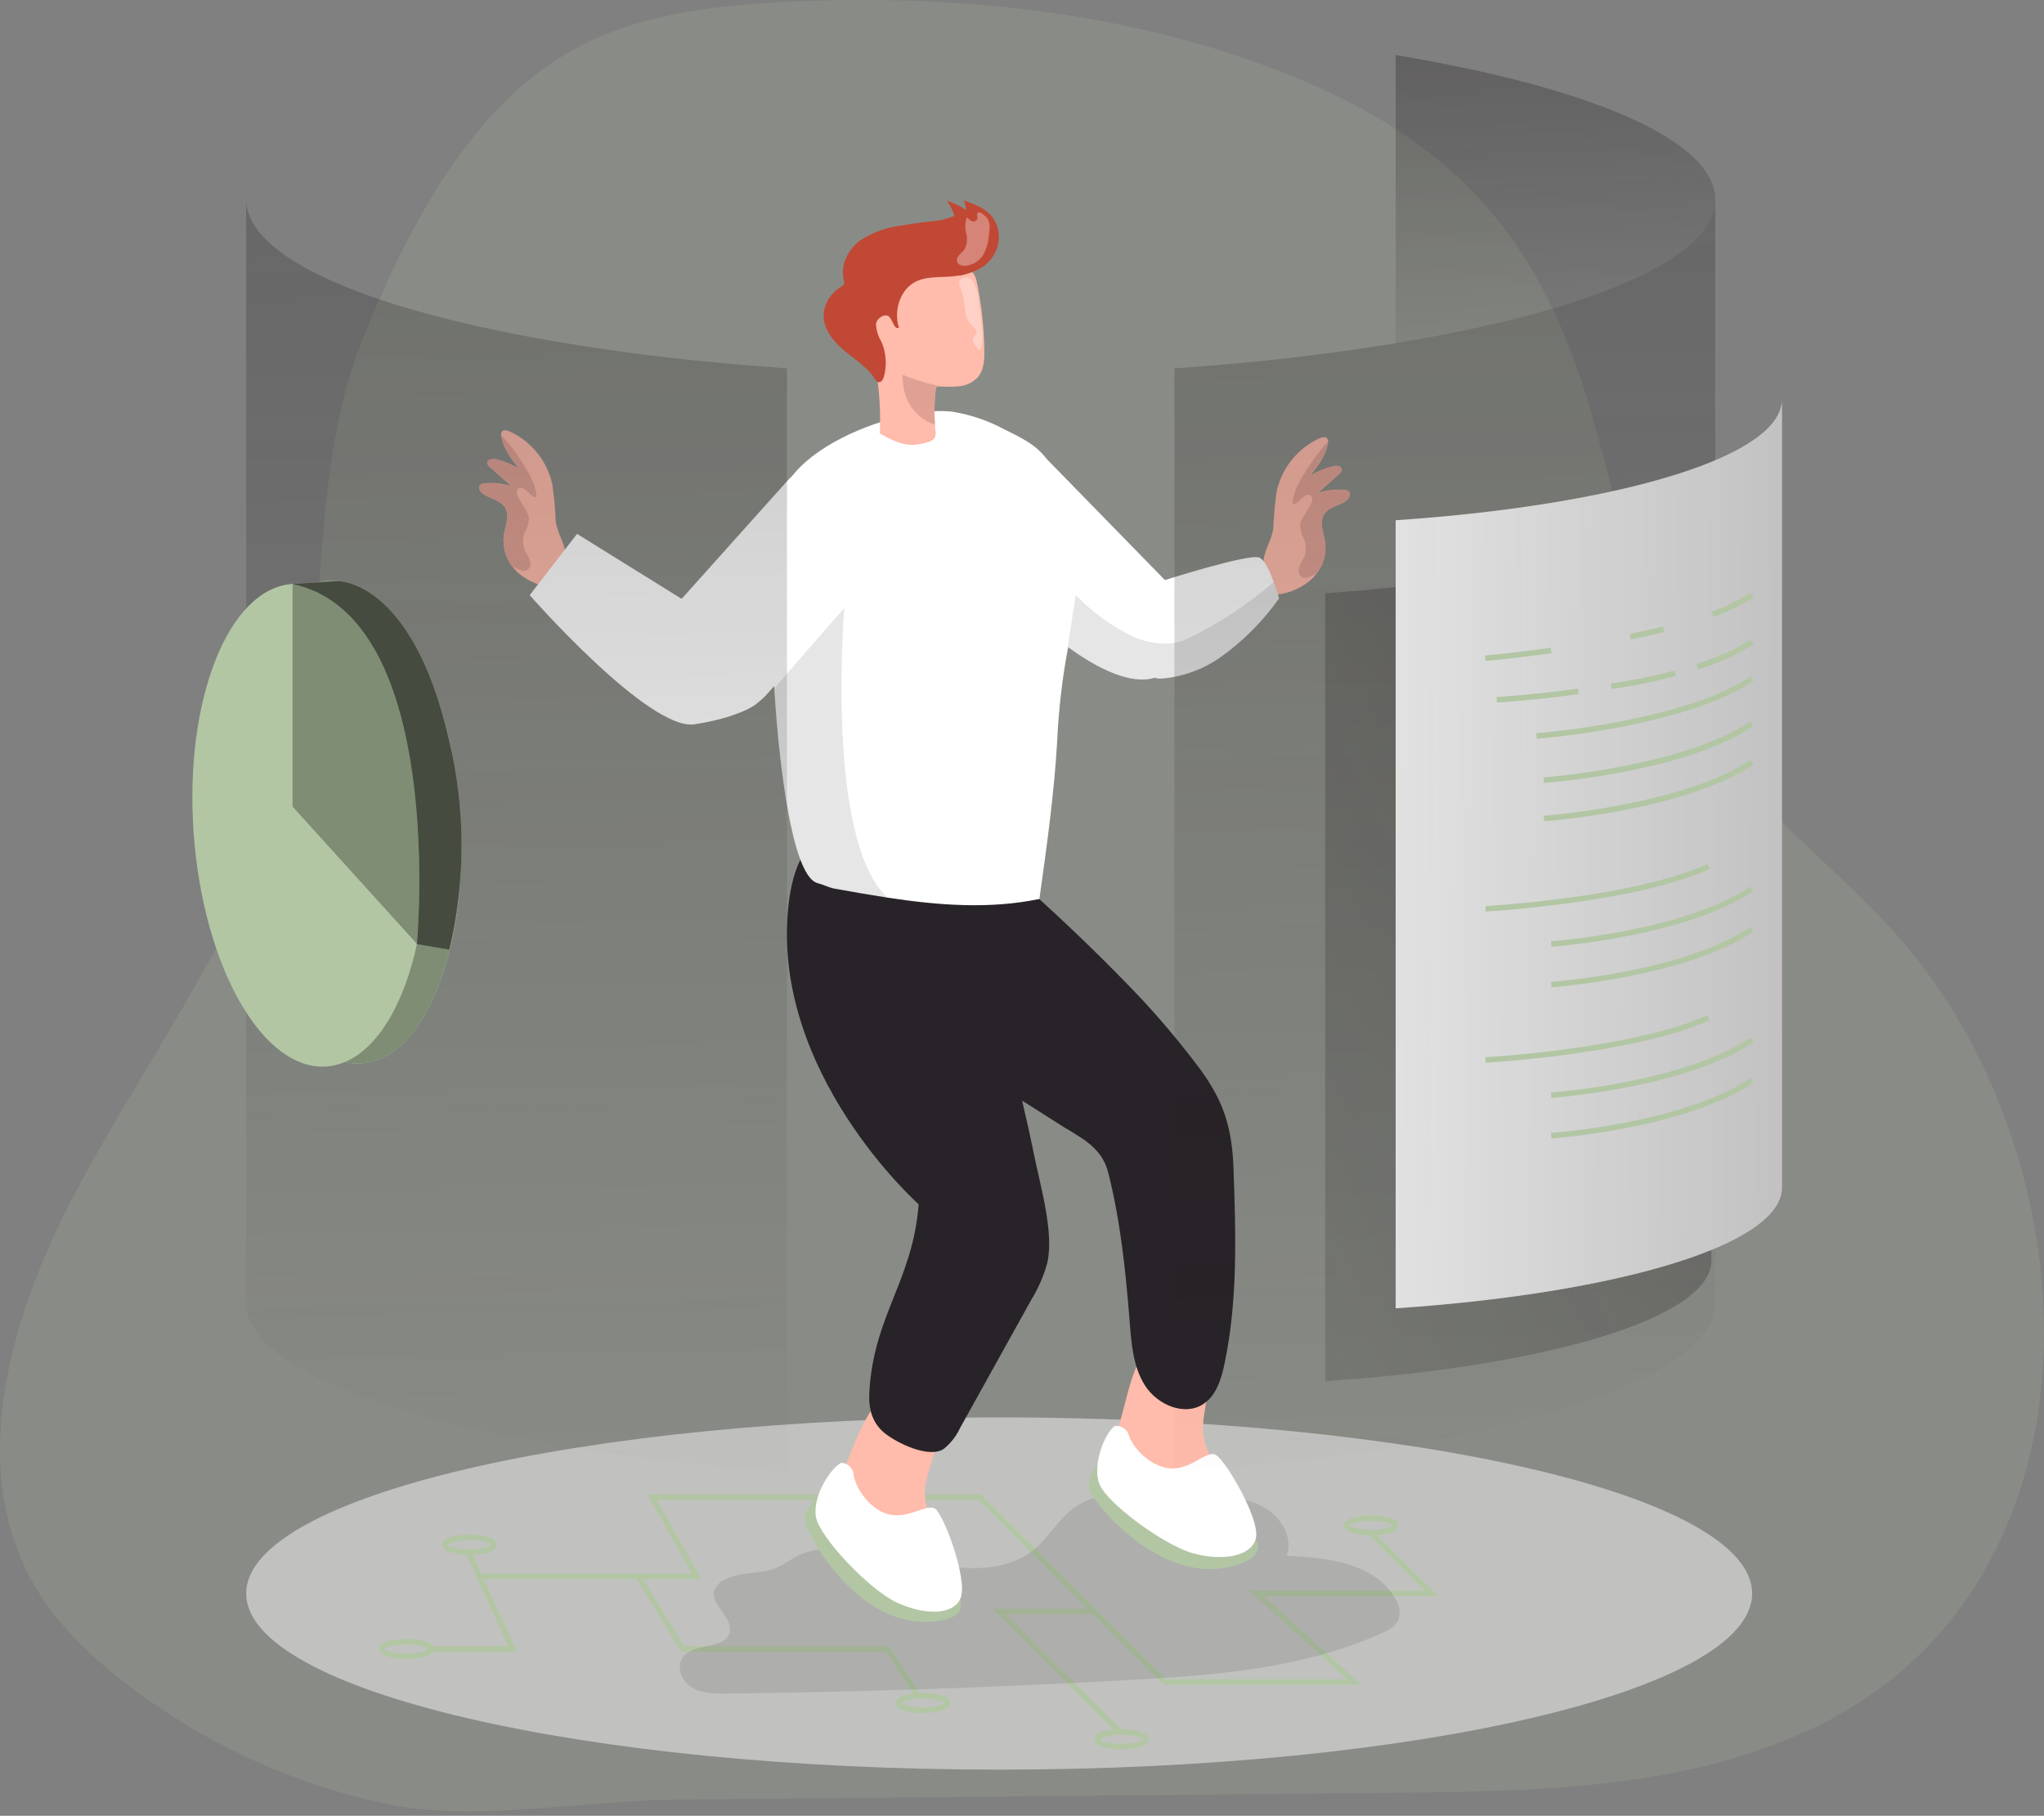 <?xml version="1.0" encoding="UTF-8"?> <svg xmlns="http://www.w3.org/2000/svg" width="188" height="167" viewBox="0 0 188 167" fill="none"><rect x="0" y="0" width="188" height="167" fill="#808080" stroke="none"/><path opacity="0.18" d="M13.766 97.826C19.293 88.547 24.783 79.259 27.322 68.816C30.291 56.602 28.581 43.182 33.283 31.39C37.176 21.642 42.958 10.161 52.409 4.755C58.328 1.357 65.357 0.524 72.17 0.174C88.099 -0.593 104.495 1.072 119.329 7.204C134.273 13.389 141.861 22.323 146.366 37.981C149.354 48.379 151.289 59.419 157.501 68.273C162.04 74.735 168.529 79.541 173.882 85.35C192.935 106.019 194.962 146.365 165.864 159.355C154.254 164.548 141.116 164.754 128.399 164.879L61.966 165.514C53.39 165.594 43.681 167.643 35.37 165.871C26.581 163.982 18.339 160.12 11.26 154.573C8.162 152.159 5.277 149.372 3.269 145.981C-3.311 134.854 1.095 120.533 7.219 109.144C9.276 105.338 11.515 101.575 13.758 97.83L13.766 97.826Z" fill="#B2C6A4"></path><path opacity="0.47" d="M91.9 162.754C130.148 162.754 161.154 155.502 161.154 146.556C161.154 137.609 130.148 130.357 91.9 130.357C53.653 130.357 22.646 137.609 22.646 146.556C22.646 155.502 53.653 162.754 91.9 162.754Z" fill="white"></path><path d="M125.221 154.953H107.019L90.018 137.952H60.423L64.513 145.244H44.065V144.734H63.643L59.556 137.443H90.224L107.236 154.444H123.902L114.904 146.301H131.049L125.856 141.108L126.213 140.75L132.281 146.81H116.223L125.221 154.953Z" fill="#B2C6A4"></path><path d="M102.791 159.473L91.283 147.966H100.647V148.475H92.511L103.152 159.112L102.791 159.473Z" fill="#B2C6A4"></path><path d="M84.229 156.105L81.503 151.915H62.647L58.484 145.122L58.914 144.852L62.932 151.406H81.777L84.658 155.823L84.229 156.105Z" fill="#B2C6A4"></path><path d="M47.551 151.916H39.188V151.406H46.757L42.833 142.83L43.297 142.625L47.551 151.916Z" fill="#B2C6A4"></path><path d="M126.111 141.206C125.179 141.206 123.598 141.013 123.598 140.286C123.598 139.56 125.179 139.359 126.111 139.359C127.042 139.359 128.623 139.553 128.623 140.286C128.623 141.02 127.046 141.206 126.111 141.206ZM126.111 139.868C124.921 139.868 124.172 140.15 124.073 140.302C124.145 140.42 124.894 140.697 126.111 140.697C127.327 140.697 128.004 140.439 128.11 140.286C128.004 140.134 127.259 139.868 126.111 139.868Z" fill="#B2C6A4"></path><path d="M103.157 160.887C102.226 160.887 100.645 160.694 100.645 159.96C100.645 159.226 102.226 159.032 103.157 159.032C104.089 159.032 105.67 159.23 105.67 159.96C105.67 160.69 104.093 160.887 103.157 160.887ZM103.157 159.545C101.967 159.545 101.219 159.827 101.154 159.979C101.219 160.1 101.967 160.382 103.157 160.382C104.347 160.382 105.051 160.116 105.157 159.964C105.051 159.789 104.313 159.545 103.157 159.545Z" fill="#B2C6A4"></path><path d="M84.901 157.561C83.966 157.561 82.389 157.364 82.389 156.634C82.389 155.904 83.966 155.706 84.901 155.706C85.837 155.706 87.414 155.904 87.414 156.634C87.414 157.364 85.833 157.561 84.901 157.561ZM84.901 156.215C83.712 156.215 82.963 156.497 82.864 156.649C82.936 156.77 83.685 157.052 84.901 157.052C86.118 157.052 86.795 156.786 86.901 156.634C86.795 156.482 86.034 156.227 84.901 156.227V156.215Z" fill="#B2C6A4"></path><path d="M37.382 152.581C36.447 152.581 34.869 152.387 34.869 151.653C34.869 150.92 36.447 150.733 37.382 150.733C38.317 150.733 39.895 150.927 39.895 151.653C39.895 152.379 38.313 152.581 37.382 152.581ZM37.382 151.243C36.192 151.243 35.443 151.524 35.344 151.669C35.417 151.79 36.166 152.072 37.382 152.072C38.599 152.072 39.275 151.813 39.382 151.653C39.275 151.501 38.538 151.243 37.382 151.243Z" fill="#B2C6A4"></path><path d="M43.167 142.993C42.236 142.993 40.654 142.796 40.654 142.066C40.654 141.336 42.236 141.138 43.167 141.138C44.099 141.138 45.68 141.332 45.68 142.066C45.68 142.799 44.102 142.993 43.167 142.993ZM43.167 141.651C41.977 141.651 41.228 141.933 41.164 142.085C41.228 142.203 41.977 142.488 43.167 142.488C44.357 142.488 45.06 142.222 45.167 142.07C45.06 141.895 44.3 141.632 43.167 141.632V141.651Z" fill="#B2C6A4"></path><path opacity="0.1" d="M66.751 145.24C66.307 145.419 65.945 145.757 65.733 146.186C65.223 147.528 67.421 148.684 67.116 150.091C66.744 151.76 63.817 151.026 62.805 152.406C62.155 153.288 62.71 154.63 63.646 155.2C64.581 155.77 65.744 155.77 66.835 155.759C79.198 155.618 91.557 155.2 103.908 154.508C111.839 154.067 119.966 153.467 127.182 150.152C127.782 149.954 128.292 149.543 128.619 148.996C128.836 148.338 128.733 147.62 128.345 147.046C126.509 143.772 122.095 143.24 118.343 143.092C118.959 141.412 117.834 139.499 116.256 138.625C114.678 137.751 112.831 137.667 111.04 137.606L105.539 137.397C103.281 137.31 100.852 137.275 98.985 138.538C97.457 139.556 96.567 141.29 95.165 142.461C91.888 145.183 87.022 144.191 82.893 143.195C80.141 142.529 77.016 141.948 74.241 142.742C73.051 143.084 72.169 143.947 71.051 144.331C69.622 144.799 68.154 144.525 66.755 145.244L66.751 145.24Z" fill="#020202"></path><path d="M77.695 134.911C77.155 136.093 76.6 137.314 76.612 138.61C76.676 139.891 77.129 141.123 77.908 142.142C79.535 144.419 81.976 145.981 84.728 146.498C85.085 146.601 85.469 146.571 85.808 146.419C86.036 146.263 86.214 146.042 86.317 145.784C86.933 144.442 86.617 142.856 86.15 141.454C85.682 140.047 85.051 138.656 85.07 137.173C85.104 134.394 88.921 128.893 84.257 127.718C80.364 126.711 78.862 132.394 77.695 134.915V134.911Z" fill="#FFBBAB"></path><path d="M103.054 130.615C102.674 131.85 102.29 133.158 102.469 134.42C102.705 135.682 103.321 136.842 104.229 137.75C106.141 139.792 108.772 141.012 111.562 141.161C111.931 141.214 112.308 141.134 112.627 140.936C112.836 140.75 112.984 140.507 113.049 140.233C113.482 138.819 112.958 137.298 112.308 135.968C111.657 134.641 110.848 133.337 110.669 131.866C110.335 129.106 113.387 123.148 108.601 122.601C104.605 122.122 103.872 127.954 103.054 130.611V130.615Z" fill="#FFBBAB"></path><path d="M95.588 82.685C98.778 85.589 101.888 88.604 104.861 91.733C106.67 93.668 108.381 95.698 109.985 97.808C112.418 100.944 113.319 103.468 113.456 107.517C113.665 113.523 113.863 119.598 112.616 125.479C112.319 126.863 111.863 128.35 110.681 129.129C108.94 130.281 106.442 129.194 105.317 127.433C104.192 125.673 104.055 123.484 103.891 121.397C103.534 116.892 103.047 112.235 101.926 107.825C101.283 105.312 99.135 104.536 97.086 103.179C93.205 100.636 86.746 97.188 84.838 92.683C83.537 89.387 82.465 86.007 81.633 82.567L95.588 82.685Z" fill="#282328"></path><path d="M89.259 83.213C90.506 87.497 91.673 91.808 92.764 96.138C93.608 99.472 94.421 102.822 95.106 106.19C95.68 109.056 96.949 113.284 96.337 116.104C96.01 117.321 95.508 118.484 94.847 119.556L88.312 131.318C87.97 132.06 87.46 132.717 86.829 133.238C85.472 134.189 82.442 132.702 81.321 131.767C80.2 130.832 79.884 129.539 79.956 128.114C80.317 121.02 83.94 117.849 84.495 110.763C84.495 110.763 70.84 98.613 72.52 83.281C74.201 67.946 89.255 83.217 89.255 83.217L89.259 83.213Z" fill="#282328"></path><path d="M108.043 59.126C107.956 60.609 107.477 61.901 106.192 62.327C106.086 62.365 105.975 62.395 105.861 62.418C103.493 62.894 100.391 61.092 98.228 59.518C97.327 58.868 96.464 58.164 95.643 57.415V41.57L107.154 53.359C107.154 53.359 108.207 56.526 108.043 59.126Z" fill="white"></path><path d="M98.254 59.464C97.706 62.342 97.368 65.254 97.235 68.177C96.953 73.04 96.277 77.849 95.6 82.677C91.019 83.635 86.305 83.266 81.644 82.559C80.017 82.308 78.398 82.023 76.79 81.734C76.246 81.639 75.771 81.369 75.212 81.225C72.536 80.559 71.456 67.421 71.213 63.304C70.977 59.384 70.897 55.465 70.973 51.542C71.03 48.698 71.254 45.623 73.11 43.475C75.585 40.616 80.363 38.723 83.99 38.054C85.161 37.814 86.362 37.746 87.552 37.856C89.248 38.126 90.882 38.681 92.391 39.498C94.193 40.388 95.798 41.141 96.683 42.923C97.653 44.98 98.329 47.166 98.694 49.413C99.269 52.766 98.892 56.161 98.254 59.461V59.464Z" fill="white"></path><path opacity="0.1" d="M81.637 82.567C80.01 82.316 78.39 82.031 76.782 81.742C76.238 81.647 75.763 81.377 75.204 81.232C72.528 80.567 71.448 67.429 71.205 63.312L77.66 55.895C77.66 55.895 75.862 77.286 81.641 82.563L81.637 82.567Z" fill="#020202"></path><path d="M89.947 34.682C89.509 35.153 88.916 35.45 88.278 35.518C87.746 35.575 87.206 35.587 86.67 35.548H86.369C86.293 35.537 86.217 35.548 86.149 35.59C86.088 35.655 86.05 35.739 86.054 35.83C85.936 36.898 85.917 37.978 85.993 39.05C85.993 39.244 86.023 39.438 86.042 39.632C86.08 39.833 86.065 40.042 85.993 40.236C85.841 40.46 85.605 40.612 85.343 40.662C84.875 40.821 84.381 40.905 83.887 40.913C82.83 40.913 81.849 40.377 80.925 39.871C80.998 38.035 80.899 36.199 80.636 34.378C80.294 32.047 79.678 29.671 79.933 27.314C79.99 26.387 80.329 25.501 80.899 24.771C81.75 23.821 83.119 23.509 84.396 23.513C86.088 23.482 87.753 23.938 89.194 24.824C89.703 25.185 89.783 25.645 89.905 26.246C90.087 27.174 90.236 28.109 90.338 29.044C90.456 30.112 90.524 31.188 90.536 32.264C90.547 33.1 90.494 34.032 89.947 34.682Z" fill="#FFBBAB"></path><path d="M88.072 25.356C86.867 25.562 85.529 25.356 84.419 25.812C82.83 26.459 82.153 28.519 82.681 30.15C82.225 30.317 82.142 29.489 81.784 29.131C81.427 28.774 80.629 29.242 80.572 29.819C80.602 30.397 80.777 30.96 81.081 31.454C81.514 32.469 81.59 33.602 81.294 34.666C81.222 34.917 81.039 35.21 80.784 35.145C80.53 35.081 80.359 34.636 80.203 34.469C79.96 34.176 79.693 33.902 79.404 33.655C78.846 33.146 78.23 32.735 77.66 32.256C76.641 31.405 75.702 30.257 75.763 28.934C75.785 28.386 75.964 27.858 76.272 27.405C76.534 27.021 76.869 26.695 77.26 26.444C77.424 26.341 77.606 26.231 77.641 26.048C77.652 25.942 77.641 25.839 77.606 25.736C77.257 24.395 78.002 22.954 79.108 22.117C80.271 21.357 81.598 20.886 82.982 20.737C83.868 20.578 84.765 20.452 85.654 20.35C86.396 20.312 87.122 20.14 87.799 19.84C87.624 19.354 87.384 18.894 87.091 18.472C87.722 18.669 88.327 18.954 88.878 19.323C88.848 19.015 88.768 18.715 88.639 18.434C89.612 18.764 90.635 19.137 91.273 19.962C92.033 21.019 92.072 22.433 91.364 23.524C90.676 24.607 89.593 25.052 88.395 25.33L88.068 25.36L88.072 25.356Z" fill="#C14834"></path><path d="M86.669 35.544H86.368C86.292 35.533 86.216 35.544 86.148 35.586C86.087 35.651 86.049 35.735 86.053 35.826C85.935 36.894 85.916 37.974 85.992 39.046C85.992 39.046 82.939 38.263 83.019 34.465C84.186 34.951 85.403 35.313 86.65 35.544H86.669Z" fill="#E0A194"></path><path d="M123.733 46.117C123.083 46.528 122.205 46.627 121.783 47.307C121.3 48.075 121.783 49.06 121.889 49.957C122.003 50.949 121.722 51.949 121.106 52.736C120.92 52.983 120.707 53.211 120.475 53.412C119.464 54.234 118.213 54.697 116.913 54.732C116.913 54.732 116.195 51.85 116.217 51.557C116.305 50.538 117 49.615 117.115 48.558C117.16 47.44 117.263 46.326 117.419 45.22C117.886 43.053 119.346 41.232 121.365 40.308C121.616 40.198 121.969 40.13 122.106 40.369C122.152 40.472 122.167 40.586 122.14 40.696C121.988 41.852 121.235 42.829 120.506 43.749C121.163 43.372 121.87 43.087 122.604 42.897C122.931 42.81 123.414 42.863 123.418 43.197C123.391 43.357 123.304 43.502 123.167 43.593L121.201 45.353C122 45.094 122.84 45.003 123.676 45.083C123.817 45.083 123.95 45.133 124.064 45.216C124.307 45.475 124.045 45.919 123.733 46.113V46.117Z" fill="#FFBBAB"></path><path d="M123.732 46.117C123.082 46.528 122.203 46.626 121.781 47.307C121.299 48.075 121.781 49.059 121.888 49.957C122.002 50.949 121.721 51.949 121.105 52.736C120.873 52.876 120.63 52.99 120.371 53.078C120.192 53.158 119.995 53.173 119.805 53.123C119.497 52.956 119.356 52.591 119.462 52.257C119.58 51.937 119.729 51.633 119.9 51.34C120.139 50.82 120.17 50.227 119.987 49.683C119.755 49.265 119.615 48.805 119.565 48.33C119.615 48.033 119.725 47.752 119.896 47.505L120.493 46.486C120.599 46.334 120.668 46.159 120.698 45.976C120.728 45.798 120.641 45.615 120.478 45.528C120.28 45.482 120.071 45.535 119.922 45.676C119.592 45.916 118.801 46.927 118.904 45.988C119.025 45.349 119.257 44.737 119.592 44.182C120.23 43.041 120.979 41.966 121.827 40.97C121.915 40.859 122.013 40.757 122.124 40.666C121.972 41.821 121.219 42.798 120.489 43.718C121.147 43.342 121.854 43.057 122.587 42.867C122.914 42.779 123.397 42.832 123.401 43.167C123.374 43.327 123.287 43.471 123.15 43.562L121.185 45.322C121.983 45.064 122.823 44.973 123.659 45.053C123.8 45.053 123.933 45.102 124.047 45.186C124.306 45.475 124.043 45.919 123.732 46.113V46.117Z" fill="#E0A194"></path><path d="M44.491 45.471C45.141 45.881 46.019 46.007 46.441 46.66C46.951 47.428 46.441 48.413 46.335 49.31C46.221 50.302 46.502 51.302 47.118 52.089C47.304 52.336 47.517 52.564 47.749 52.766C48.76 53.587 50.011 54.051 51.311 54.085C51.311 54.085 52.03 51.203 52.007 50.911C51.919 49.892 51.224 48.968 51.11 47.911C51.064 46.794 50.961 45.68 50.806 44.573C50.338 42.414 48.886 40.601 46.882 39.677C46.631 39.567 46.278 39.498 46.141 39.738C46.095 39.84 46.08 39.954 46.107 40.065C46.259 41.22 47.011 42.197 47.741 43.117C47.084 42.741 46.377 42.456 45.643 42.266C45.324 42.178 44.814 42.22 44.814 42.566C44.841 42.726 44.928 42.87 45.065 42.962L47.031 44.722C46.232 44.463 45.392 44.372 44.556 44.452C44.415 44.452 44.282 44.501 44.168 44.585C43.917 44.828 44.183 45.273 44.495 45.467L44.491 45.471Z" fill="#FFBBAB"></path><path d="M44.491 45.471C45.141 45.881 46.019 46.007 46.441 46.66C46.95 47.428 46.441 48.413 46.335 49.31C46.221 50.302 46.502 51.302 47.118 52.089C47.35 52.23 47.593 52.344 47.852 52.431C48.03 52.511 48.228 52.526 48.418 52.477C48.726 52.31 48.867 51.945 48.76 51.61C48.642 51.291 48.494 50.987 48.323 50.694C48.083 50.173 48.053 49.58 48.236 49.036C48.467 48.618 48.608 48.158 48.657 47.683C48.608 47.387 48.498 47.105 48.327 46.858L47.73 45.839C47.623 45.687 47.555 45.512 47.525 45.33C47.494 45.151 47.582 44.969 47.745 44.881C47.943 44.836 48.152 44.889 48.3 45.03C48.631 45.269 49.422 46.28 49.319 45.341C49.197 44.703 48.965 44.091 48.631 43.535C47.992 42.395 47.243 41.319 46.395 40.323C46.308 40.213 46.209 40.11 46.099 40.019C46.251 41.175 47.004 42.152 47.734 43.072C47.076 42.695 46.369 42.41 45.635 42.22C45.32 42.178 44.81 42.22 44.81 42.566C44.837 42.726 44.924 42.87 45.061 42.962L47.027 44.722C46.228 44.463 45.388 44.372 44.552 44.452C44.411 44.452 44.278 44.501 44.164 44.585C43.913 44.828 44.179 45.273 44.491 45.467V45.471Z" fill="#E0A194"></path><path d="M117.643 55.032C116.133 57.176 114.263 59.039 112.115 60.544C110.564 61.597 108.77 62.239 106.903 62.407C106.656 62.43 106.409 62.399 106.177 62.327C105.77 62.213 105.417 61.97 105.158 61.635C104.383 60.708 103.915 59.559 103.824 58.35C103.698 55.195 107.116 53.359 107.116 53.359C107.116 53.359 114.902 50.877 115.829 51.283C116.339 51.504 116.818 52.595 117.152 53.549C117.464 54.344 117.643 55.035 117.643 55.035V55.032Z" fill="white"></path><path d="M80.617 43.832C83.019 45.988 83.224 49.683 81.069 52.09L70.504 63.882C68.349 66.288 64.653 66.49 62.247 64.338C59.844 62.183 59.639 58.488 61.795 56.081L72.359 44.289C74.515 41.882 78.21 41.681 80.617 43.832Z" fill="white"></path><path d="M64.378 56.123L53.075 49.101L48.719 54.735C48.719 54.735 59.698 67.261 63.891 66.615C68.084 65.969 69.574 64.726 69.574 64.726C69.574 64.726 71.156 59.27 64.378 56.123Z" fill="white"></path><path opacity="0.1" d="M117.641 55.032C116.132 57.176 114.261 59.039 112.113 60.544C110.562 61.597 108.768 62.24 106.901 62.407C106.654 62.43 106.407 62.399 106.175 62.327C106.069 62.365 105.959 62.396 105.845 62.418C103.476 62.894 100.374 61.092 98.211 59.518V59.468L98.945 54.735C100.363 56.199 102.013 57.423 103.826 58.354C105.107 59.042 106.567 59.312 108.008 59.126C108.395 59.065 108.776 58.947 109.133 58.784C112.022 57.396 114.721 55.636 117.154 53.545C117.466 54.34 117.645 55.032 117.645 55.032H117.641Z" fill="#020202"></path><path d="M100.961 134.641C100.961 134.641 99.79 135.968 100.25 137.146C100.706 138.321 106.933 146.057 113.685 143.947C120.44 141.834 107.99 136.888 107.99 136.888L100.961 134.645V134.641Z" fill="#B2C6A4"></path><path d="M102.534 131.148C103.127 131.075 103.678 131.448 103.838 132.022C104.142 133.041 105.674 134.847 107.567 135.04C109.461 135.234 110.86 133.467 111.734 133.763C112.608 134.06 115.862 139.621 115.524 141.397C115.19 143.172 112.388 143.602 109.711 142.853C107.035 142.104 101.747 138.211 101.101 136.439C100.455 134.668 101.622 131.798 102.53 131.148H102.534Z" fill="white"></path><path opacity="0.33" d="M89.89 20.129C89.818 20.323 89.605 20.418 89.411 20.346C89.4 20.342 89.392 20.338 89.38 20.334C89.202 20.251 89.05 20.121 88.932 19.962C88.757 20.452 88.738 20.984 88.875 21.49C89.008 21.988 88.939 22.52 88.685 22.973C88.552 23.151 88.369 23.277 88.229 23.448C88.065 23.6 87.985 23.824 88.019 24.045C88.107 24.39 88.555 24.493 88.905 24.436C89.498 24.345 90.027 24.018 90.376 23.531C90.726 22.942 90.924 22.277 90.958 21.593C91.03 20.996 91.141 20.456 90.73 19.988C90.62 19.863 90.171 19.448 89.993 19.532C89.742 19.627 89.947 19.908 89.89 20.137V20.129Z" fill="white"></path><path opacity="0.33" d="M89.654 30.853C89.623 30.887 89.589 30.926 89.558 30.964C89.452 31.157 89.452 31.393 89.558 31.583C89.661 31.773 89.798 31.948 89.962 32.093C90.003 32.127 90.041 32.169 90.095 32.165C90.148 32.161 90.201 32.093 90.228 32.032C90.38 31.515 90.418 30.971 90.334 30.439C90.262 29.625 90.167 28.831 90.045 28.036C90.015 27.299 89.844 26.573 89.536 25.9C89.319 25.561 88.889 25.428 88.517 25.581C87.947 25.824 88.319 26.455 88.475 26.869C88.623 27.379 88.715 27.903 88.749 28.432C88.783 28.968 88.988 29.477 89.338 29.884C89.467 29.99 89.593 30.108 89.703 30.234C89.817 30.367 89.851 30.549 89.79 30.713C89.752 30.766 89.707 30.815 89.654 30.853Z" fill="white"></path><path opacity="0.33" d="M108.152 54.982C107.916 55.047 107.669 55.07 107.426 55.058C107.11 55.001 106.81 54.887 106.54 54.716C105.89 54.393 105.274 53.998 104.712 53.534C104.149 53.07 103.757 52.431 103.598 51.717C105 52.108 106.141 53.416 107.593 53.405C108.061 53.378 108.521 53.279 108.958 53.116L111.102 52.428C112.562 51.964 114.086 51.492 115.596 51.717C115.656 51.717 115.713 51.747 115.759 51.789C115.793 51.838 115.805 51.899 115.789 51.956C115.694 52.545 115.037 52.648 114.577 52.816C113.866 53.082 113.182 53.431 112.471 53.701C111.064 54.23 109.623 54.659 108.156 54.979L108.152 54.982Z" fill="white"></path><path opacity="0.33" d="M91.92 46.539C93.459 48.702 94.524 51.165 95.044 53.766C95.375 55.431 95.508 57.206 96.466 58.601C97.132 58.194 97.246 57.29 97.249 56.51C97.189 53.914 96.911 51.325 96.409 48.774C96.25 47.542 95.953 46.33 95.523 45.166C94.425 42.57 92.094 40.699 89.323 40.19C89.011 40.019 88.624 40.137 88.453 40.449C88.361 40.616 88.35 40.817 88.422 40.996C88.654 42.615 89.479 44.09 90.737 45.132" fill="white"></path><path d="M75.2 137.698C75.2 137.698 73.817 138.796 74.06 140.04C74.303 141.283 79.063 149.988 86.088 149.103C93.11 148.217 81.728 141.169 81.728 141.169L75.204 137.698H75.2Z" fill="#B2C6A4"></path><path d="M77.387 134.535C77.98 134.569 78.459 135.033 78.516 135.622C78.638 136.671 79.824 138.728 81.652 139.252C83.481 139.777 85.173 138.287 85.983 138.743C86.792 139.199 89.012 145.244 88.366 146.936C87.72 148.631 84.895 148.547 82.39 147.338C79.885 146.126 75.368 141.37 75.045 139.511C74.722 137.652 76.368 135.017 77.387 134.535Z" fill="white"></path><path d="M72.383 33.876V135.36C65.011 134.85 58.157 134.071 52.025 133.06C34.249 130.129 22.639 125.289 22.639 119.826V18.327C22.639 23.805 34.249 28.645 52.025 31.561C58.157 32.587 65.015 33.374 72.383 33.876Z" fill="url(#paint0_linear_58_112)"></path><path d="M128.369 5.071V31.576C146.145 28.645 157.756 23.805 157.756 18.342C157.756 12.879 146.145 8.009 128.369 5.067V5.071Z" fill="url(#paint1_linear_58_112)"></path><path d="M108.018 33.876V135.36C115.389 134.85 122.243 134.071 128.375 133.06C146.152 130.129 157.762 125.289 157.762 119.826V18.327C157.762 23.805 146.152 28.645 128.375 31.561C122.243 32.587 115.385 33.374 108.018 33.876Z" fill="url(#paint2_linear_58_112)"></path><path d="M121.887 54.56V127.038C127.148 126.677 132.067 126.118 136.424 125.395C149.121 123.305 157.413 119.849 157.413 115.933V43.456C157.413 47.371 149.121 50.827 136.424 52.918C132.052 53.64 127.152 54.199 121.887 54.56Z" fill="url(#paint3_linear_58_112)"></path><path d="M128.369 47.85V120.328C133.631 119.97 138.55 119.412 142.906 118.689C155.604 116.591 163.895 113.135 163.895 109.223V36.746C163.895 40.661 155.604 44.117 142.906 46.212C138.531 46.934 133.634 47.493 128.369 47.85Z" fill="white"></path><path d="M128.369 47.85V120.328C133.631 119.97 138.55 119.412 142.906 118.689C155.604 116.591 163.895 113.135 163.895 109.223V36.746C163.895 40.661 155.604 44.117 142.906 46.212C138.531 46.934 133.634 47.493 128.369 47.85Z" fill="url(#paint4_linear_58_112)"></path><path d="M33.251 97.79C39.12 97.374 43.174 87.105 42.306 74.853C41.439 62.602 35.978 53.007 30.11 53.422C24.242 53.837 20.188 64.106 21.055 76.358C21.923 88.61 27.383 98.205 33.251 97.79Z" fill="#B2C6A4"></path><path d="M33.251 97.79C39.12 97.374 43.174 87.105 42.306 74.853C41.439 62.602 35.978 53.007 30.11 53.422C24.242 53.837 20.188 64.106 21.055 76.358C21.923 88.61 27.383 98.205 33.251 97.79Z" fill="#B2C6A4"></path><path opacity="0.29" d="M33.251 97.79C39.12 97.374 43.174 87.105 42.306 74.853C41.439 62.602 35.978 53.007 30.11 53.422C24.242 53.837 20.188 64.106 21.055 76.358C21.923 88.61 27.383 98.205 33.251 97.79Z" fill="#020202"></path><path d="M38.347 86.828C36.933 93.329 33.869 97.811 30.029 98.085C24.159 98.503 18.7 88.923 17.814 76.651C16.929 64.38 21 54.127 26.87 53.709C32.739 53.29 38.202 62.87 39.084 75.146C39.389 79.054 39.141 82.989 38.347 86.824V86.828Z" fill="#B2C6A4"></path><path d="M157.61 56.738L157.432 56.263C158.682 55.822 159.88 55.237 160.994 54.518L161.283 54.94C160.131 55.678 158.899 56.282 157.607 56.738H157.61Z" fill="#B2C6A4"></path><path d="M150.015 58.818L149.912 58.309C150.965 58.084 151.988 57.852 152.965 57.613L153.09 58.122C152.102 58.365 151.075 58.601 150.011 58.818H150.015Z" fill="#B2C6A4"></path><path d="M136.637 60.795L136.592 60.286C136.618 60.286 139.173 60.061 142.644 59.575L142.716 60.084C139.23 60.548 136.664 60.791 136.641 60.795H136.637Z" fill="#B2C6A4"></path><path d="M141.341 67.945L141.299 67.436C141.299 67.436 142.797 67.318 144.964 67.025C149.153 66.444 156.806 65.052 161.006 62.205L161.295 62.623C157.011 65.528 149.267 66.946 145.036 67.531C142.846 67.832 141.356 67.949 141.341 67.949V67.945Z" fill="#B2C6A4"></path><path d="M156.185 61.562L156.033 61.053C157.786 60.555 159.458 59.81 161.006 58.848L161.295 59.266C159.709 60.27 157.987 61.042 156.185 61.562Z" fill="#B2C6A4"></path><path d="M148.209 63.368L148.152 62.859C150.133 62.589 152.098 62.19 154.026 61.658L154.151 62.167C152.197 62.696 150.213 63.099 148.206 63.368H148.209Z" fill="#B2C6A4"></path><path d="M137.675 64.615L137.645 64.106C137.679 64.106 140.967 63.9 145.13 63.334L145.195 63.843C141.001 64.417 137.709 64.615 137.671 64.615H137.675Z" fill="#B2C6A4"></path><path d="M142.02 75.534L141.979 75.024C142.104 75.024 154.881 74.032 160.994 69.884L161.283 70.306C155.064 74.526 142.56 75.492 142.02 75.534Z" fill="#B2C6A4"></path><path d="M142.02 72.005L141.979 71.496C142.104 71.496 154.881 70.477 160.994 66.353L161.283 66.775C155.064 70.998 142.56 71.968 142.02 72.005Z" fill="#B2C6A4"></path><path d="M136.627 83.84V83.331C136.76 83.331 150.298 82.547 157.042 79.464L157.254 79.921C150.393 83.049 136.764 83.829 136.627 83.84Z" fill="#B2C6A4"></path><path d="M142.692 90.808L142.658 90.299C142.78 90.299 154.873 89.394 161.005 85.251L161.294 85.669C155.063 89.892 142.814 90.797 142.692 90.808Z" fill="#B2C6A4"></path><path d="M142.692 87.076L142.658 86.566C142.78 86.566 154.873 85.665 161.005 81.518L161.294 81.94C155.063 86.163 142.814 87.068 142.692 87.076Z" fill="#B2C6A4"></path><path d="M136.627 97.738V97.229C136.76 97.229 150.298 96.45 157.042 93.363L157.254 93.827C150.393 96.955 136.764 97.735 136.627 97.742V97.738Z" fill="#B2C6A4"></path><path d="M142.692 104.707L142.658 104.197C142.78 104.197 154.873 103.296 161.005 99.149L161.294 99.571C155.063 103.806 142.814 104.695 142.692 104.707Z" fill="#B2C6A4"></path><path d="M142.692 100.982L142.658 100.472C142.78 100.472 154.873 99.568 161.005 95.424L161.294 95.842C155.063 100.066 142.814 100.97 142.692 100.982Z" fill="#B2C6A4"></path><path d="M38.347 86.828L26.885 74.177V53.712C32.754 53.294 38.217 62.874 39.099 75.15C39.4 79.058 39.145 82.992 38.347 86.828Z" fill="#B2C6A4"></path><path d="M38.347 86.828L26.885 74.177V53.712C32.754 53.294 38.217 62.874 39.099 75.15C39.4 79.058 39.145 82.992 38.347 86.828Z" fill="white"></path><path d="M38.347 86.828L26.885 74.177V53.712C32.754 53.294 38.217 62.874 39.099 75.15C39.4 79.058 39.145 82.992 38.347 86.828Z" fill="#B2C6A4"></path><path opacity="0.29" d="M38.347 86.828L26.885 74.177V53.712C32.754 53.294 38.217 62.874 39.099 75.15C39.4 79.058 39.145 82.992 38.347 86.828Z" fill="#020202"></path><path d="M26.885 53.709L31.021 53.439C31.021 53.439 37.867 53.184 41.285 67.965C42.832 74.332 42.848 80.974 41.327 87.345L38.343 86.836C38.343 86.836 41.137 56.7 26.881 53.709H26.885Z" fill="#B2C6A4"></path><path opacity="0.62" d="M26.885 53.709L31.021 53.439C31.021 53.439 37.867 53.184 41.285 67.965C42.832 74.332 42.848 80.974 41.327 87.345L38.343 86.836C38.343 86.836 41.137 56.7 26.881 53.709H26.885Z" fill="#020202"></path><defs><linearGradient id="paint0_linear_58_112" x1="44.779" y1="-63.719" x2="48.744" y2="140.389" gradientUnits="userSpaceOnUse"><stop stop-color="#231F20"></stop><stop offset="0.13" stop-color="#231F20" stop-opacity="0.69"></stop><stop offset="0.25" stop-color="#231F20" stop-opacity="0.32"></stop><stop offset="1" stop-color="#231F20" stop-opacity="0"></stop></linearGradient><linearGradient id="paint1_linear_58_112" x1="142.044" y1="-6.456" x2="143.53" y2="39.247" gradientUnits="userSpaceOnUse"><stop stop-color="#231F20"></stop><stop offset="0.13" stop-color="#231F20" stop-opacity="0.69"></stop><stop offset="0.25" stop-color="#231F20" stop-opacity="0.32"></stop><stop offset="1" stop-color="#231F20" stop-opacity="0"></stop></linearGradient><linearGradient id="paint2_linear_58_112" x1="130.128" y1="-65.377" x2="134.089" y2="138.732" gradientUnits="userSpaceOnUse"><stop stop-color="#231F20"></stop><stop offset="0.13" stop-color="#231F20" stop-opacity="0.69"></stop><stop offset="0.25" stop-color="#231F20" stop-opacity="0.32"></stop><stop offset="1" stop-color="#231F20" stop-opacity="0"></stop></linearGradient><linearGradient id="paint3_linear_58_112" x1="194.524" y1="61.578" x2="52.466" y2="126.475" gradientUnits="userSpaceOnUse"><stop stop-color="#231F20"></stop><stop offset="0.13" stop-color="#231F20" stop-opacity="0.69"></stop><stop offset="0.25" stop-color="#231F20" stop-opacity="0.32"></stop><stop offset="1" stop-color="#231F20" stop-opacity="0"></stop></linearGradient><linearGradient id="paint4_linear_58_112" x1="202.398" y1="79.046" x2="95.371" y2="78.081" gradientUnits="userSpaceOnUse"><stop stop-color="#231F20"></stop><stop offset="0.13" stop-color="#231F20" stop-opacity="0.69"></stop><stop offset="0.25" stop-color="#231F20" stop-opacity="0.32"></stop><stop offset="1" stop-color="#231F20" stop-opacity="0"></stop></linearGradient></defs></svg> 